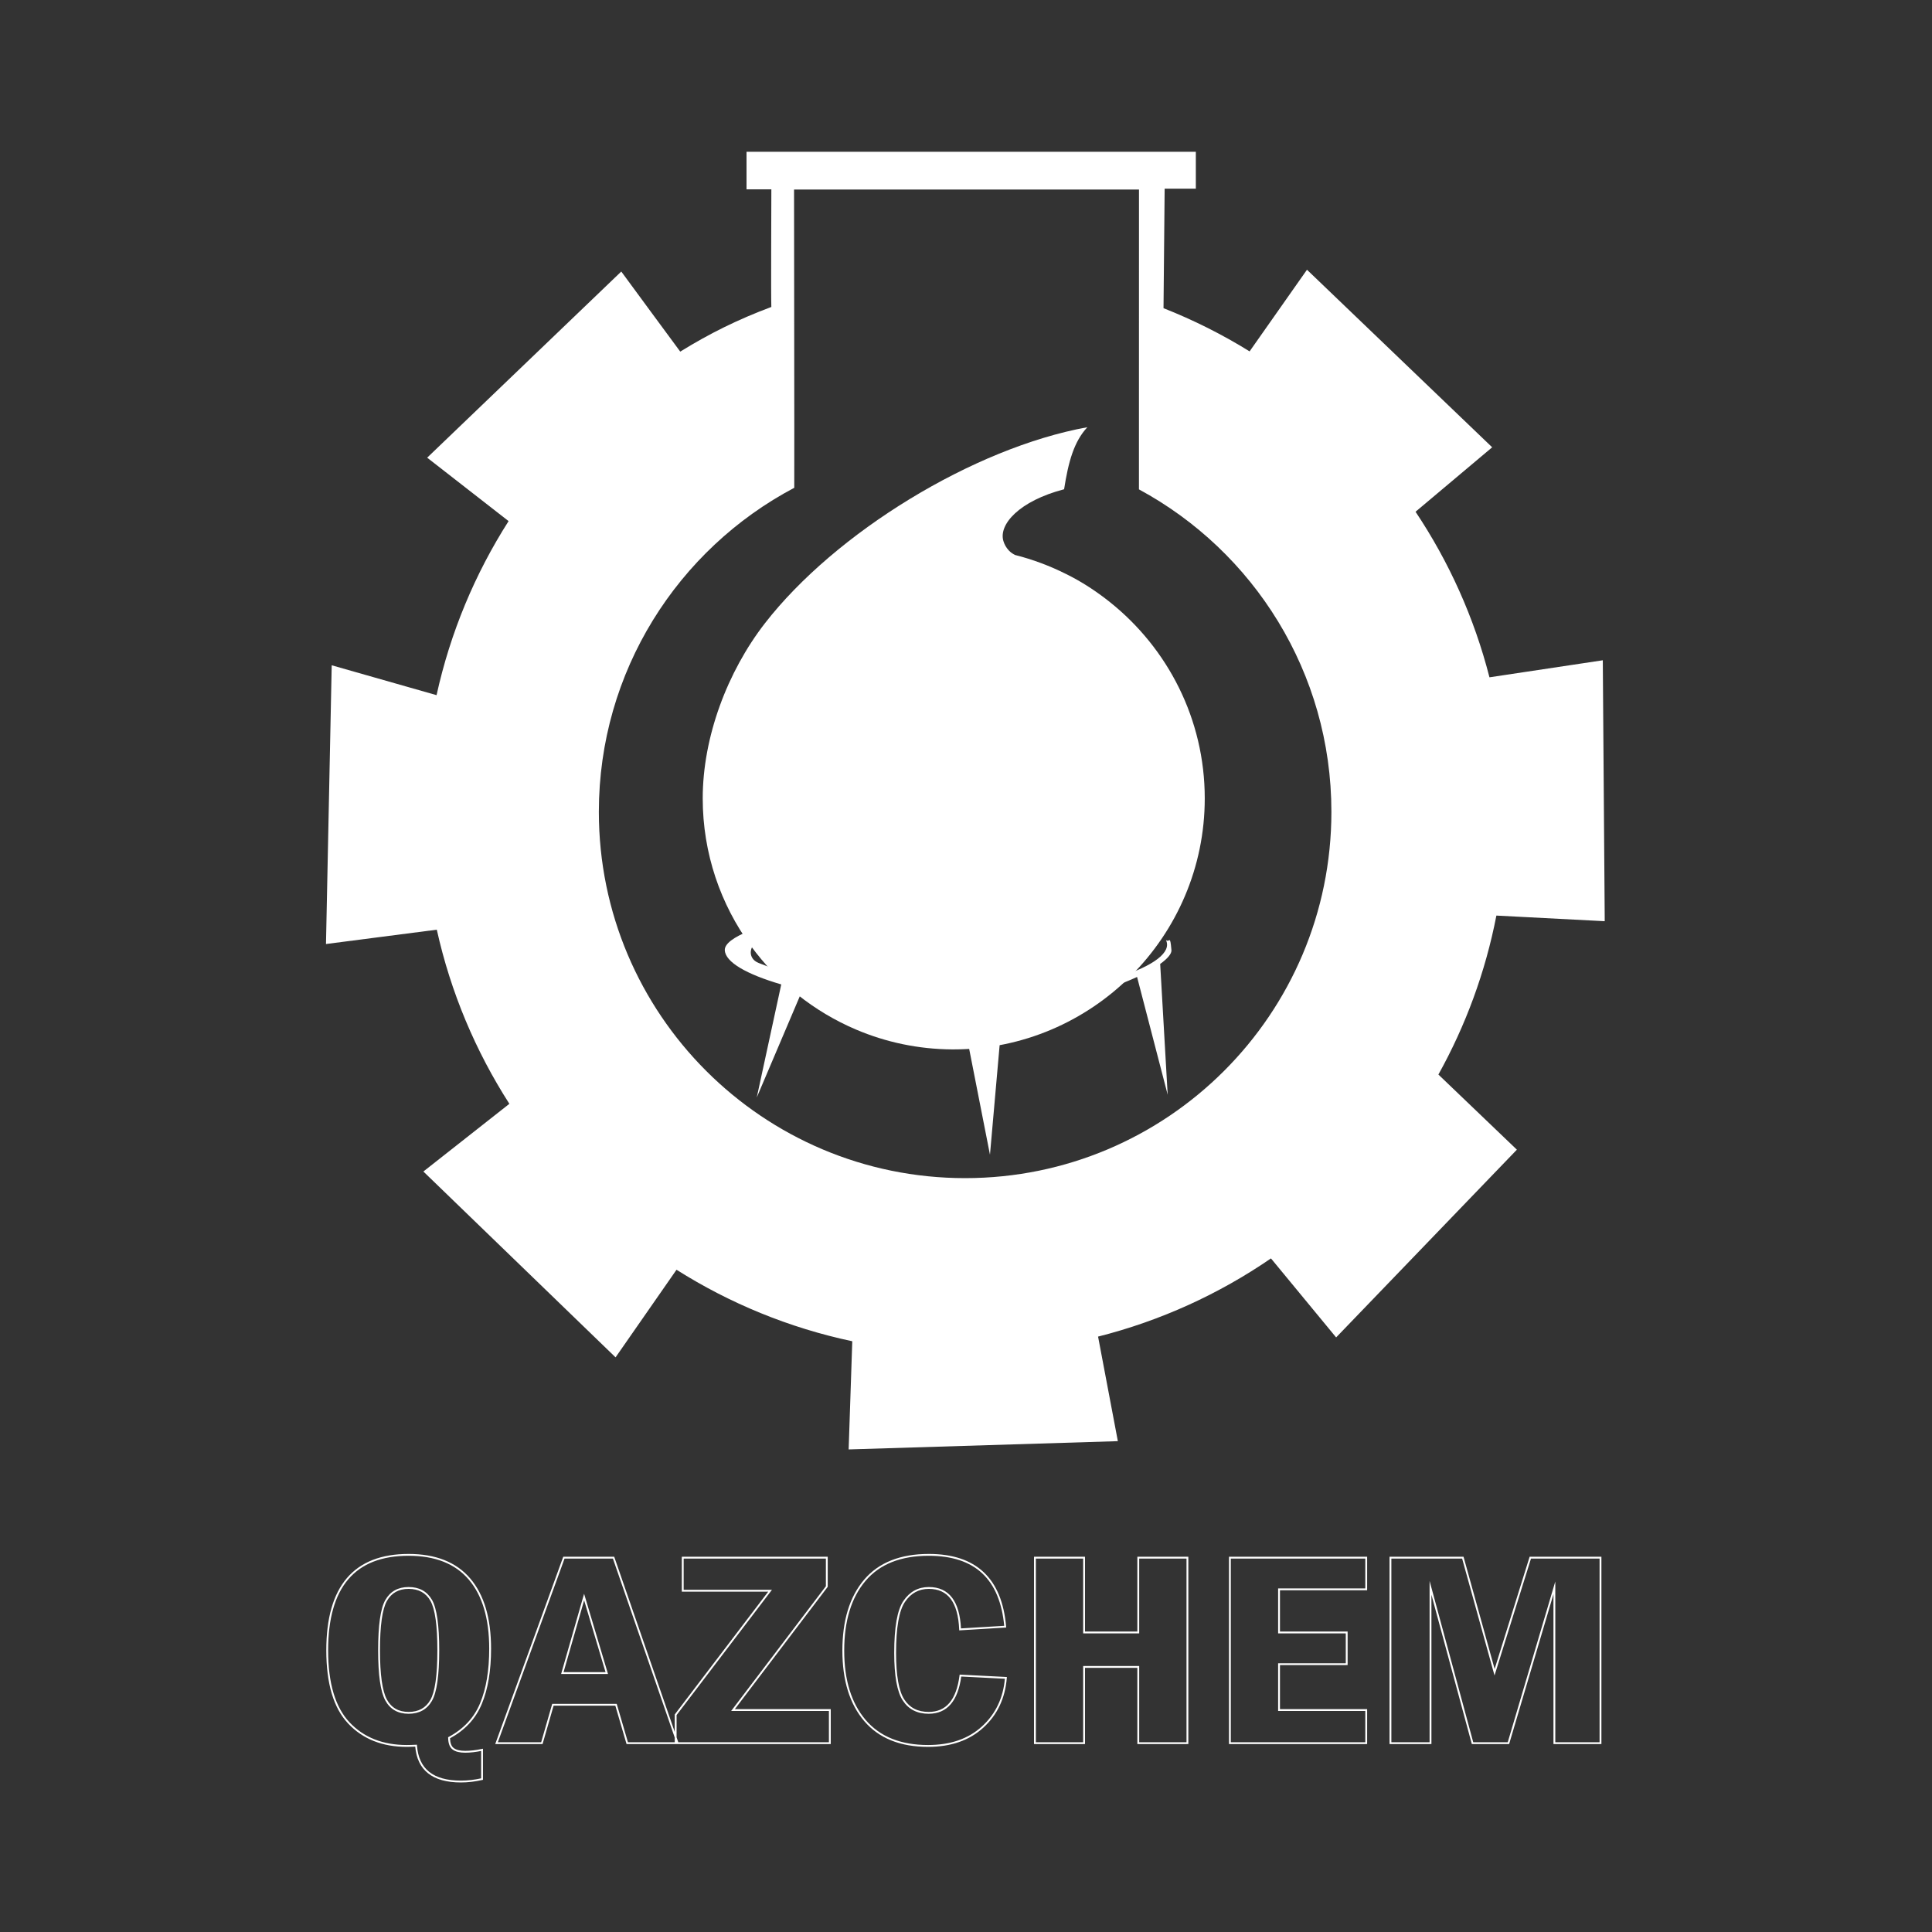<?xml version="1.0" encoding="UTF-8"?> <!-- Creator: CorelDRAW --> <svg xmlns="http://www.w3.org/2000/svg" xmlns:xlink="http://www.w3.org/1999/xlink" xmlns:xodm="http://www.corel.com/coreldraw/odm/2003" xml:space="preserve" width="210mm" height="210mm" style="shape-rendering:geometricPrecision; text-rendering:geometricPrecision; image-rendering:optimizeQuality; fill-rule:evenodd; clip-rule:evenodd" viewBox="0 0 21000 21000"><rect x="0" y="0" width="21000" height="21000" fill="#333333" stroke="none"/> <defs> <style type="text/css"> <![CDATA[ .fil0 {fill:white} .fil1 {fill:white;fill-rule:nonzero} ]]> </style> </defs> <g id="Слой_x0020_1">  <path class="fil0" d="M10349.08 11406.51l17.62 0c1502.82,0 2728.43,-1225.67 2728.43,-2728.49 0,-861.63 -403.19,-1632.39 -1030.74,-2133.21 -147.64,-117.83 -308.53,-223.41 -478.46,-306.51 -174.66,-87.52 -360,-157.23 -553.16,-206.04l0 0c-24.5,-12.51 -47.43,-27.85 -67.06,-48.82 -28.74,-30.24 -48.12,-65.92 -58.79,-101.35 -55.89,-181.1 173.33,-437.73 659.37,-564.02 46.79,-299.82 106.97,-517.92 252.84,-674.53 -1239.25,225.18 -2740.87,1146.36 -3505.19,2131.63 -406.98,525.06 -675.67,1234.58 -675.67,1902.85 0,598.82 194.49,1153.75 523.74,1604.36 290.47,397.89 685.64,714.44 1144.34,909.12 321.22,136.46 673.39,212.67 1042.73,215.01z"></path> <path class="fil1" d="M8603.55 8005.15c193.25,-93.05 461.68,-34.11 539.85,21.12 6.83,-528.15 311.26,-980.67 564.35,-1287.18 -446.99,216.45 -1043.44,598.53 -1104.2,1266.06z"></path> <path class="fil1" d="M8628.89 10068.45c-176.03,51.86 -302.61,116.25 -387.21,159.79 -100.85,52.05 -116.9,190.52 3.7,238.41 74.93,29.83 167.33,65.37 275.32,101.3l108.19 -499.5zm4044.6 148.81c38.99,35.74 44.25,-68.3 59.59,110.46 3.25,37.82 -39.9,90.59 -122.42,149.91l81.61 1421.95 -332.83 -1280.49c-323.46,150.17 -836.48,300.08 -1458.59,341.08l-140.3 1591.16 -310.86 -1581.48c-34.18,-0.97 -68.55,-2.08 -103.19,-3.44 -627.83,-27.75 -1193.35,-103.84 -1624.1,-205.4l-496.77 1168.14 266.16 -1228.9c-379.16,-110.98 -608.6,-243.02 -613.67,-372.53 -11.44,-282.59 1689.02,-598.52 2401,-493.52 -157.45,-5.98 -719.98,41.01 -1219.73,134.58l-286.56 673.71c27.09,7.08 54.77,13.97 82.97,20.59 444.99,105.01 1024.93,185.46 1599.87,185.46 1211.22,0 2229.71,-309.24 2229.71,-579.69 0,-17.41 -4.09,-34.44 -11.89,-51.59z"></path> <path class="fil0" d="M8633.3 5302.16c1.78,-603.62 -2.3,-2501.08 -2.3,-3241.7l3749.27 0 -0.41 3258.85c1245.57,672.8 2091.87,1990.17 2091.87,3505.24 0,2198.8 -1782.43,3981.23 -3981.23,3981.23 -2198.8,0 -3981.23,-1782.43 -3981.23,-3981.23 0,-1528.04 860.89,-2855.03 2124.03,-3522.39zm-249.21 -1965.59c-4.81,-132.82 0.16,-1072.97 0.16,-1278.73l-269.81 0 0 -408.11 4883.79 0 0 401.21c-75.82,0.84 -266.83,-1.46 -338.99,0l-12.34 1298.96c327.22,129 640.17,286.49 935.71,469.45l623.7 -887.34 2012.97 1929.98 -832.91 700.47c362.46,542.96 637.14,1149.62 803.42,1799.68l1231.87 -185.16 20.76 2787.79 0 48.41 -1177.34 -61.17c-119.48,615.59 -335.01,1196.94 -630.29,1727.83l852.99 816.7 -1964.55 2040.68 -708.46 -858.84c-563.47,386.67 -1197.73,677.77 -1879.26,849.9l215.01 1136.5 -2926.09 89.94 39.42 -1175.77c-689.11,-146.15 -1333.62,-413.03 -1910.42,-777.33l-662.56 952.24 -2089.04 -2019.93 934.82 -735.81c-366.55,-570.99 -637.14,-1209.54 -788.83,-1892.8l-1204.53 155.87 62.22 -3029.88 1139.69 324.77c150.07,-682.58 418.73,-1320.88 782.87,-1891.77l-884.94 -689.48 2109.86 -2023.37c88.95,123.4 593.74,805.35 641.01,870.56 323.36,-199.8 627.78,-349.66 990.09,-485.45z"></path> <path class="fil1" d="M5249.78 19019.88l0 325.9 -7.81 1.78c-39.27,8.94 -78.37,15.72 -117.07,20.22 -38.58,4.5 -76.8,6.78 -114.44,6.78 -155.38,0 -274.72,-33.26 -357.9,-99.76 -81.54,-65.19 -127.95,-161.82 -139.12,-289.87 -17.9,0.8 -34.13,1.43 -48.71,1.86 -17.72,0.53 -32.14,0.8 -43.32,0.8 -132.61,0 -252.14,-21.16 -358.4,-63.41 -106.45,-42.31 -199.46,-105.76 -278.84,-190.2 -79.4,-84.51 -138.87,-193.32 -178.42,-326.36 -39.38,-132.46 -59.04,-288.97 -59.04,-469.52 0,-348.3 74.58,-609.82 223.64,-784.59 149.48,-175.28 373.27,-262.9 671.21,-262.9 146.9,0 276.17,22.17 387.68,66.42 111.85,44.39 205.72,110.97 281.44,199.64 75.68,88.8 132.49,197.06 170.33,324.72 37.68,127.14 56.57,273.49 56.57,439.06 0,119.11 -8.29,228.63 -24.93,328.53 -16.66,100.04 -41.74,190.35 -75.28,270.88 -33.41,81.24 -79.5,153.29 -138.14,216.23 -57.34,61.55 -126.68,114.4 -207.91,158.65 0.96,25.66 4.68,47.26 11.24,64.8 6.75,18.05 16.58,31.78 29.58,41.18l0.16 0.12c13.24,10.02 30.04,17.53 50.42,22.54 20.88,5.14 45.57,7.68 74.11,7.68 27.15,0 55.74,-1.74 85.75,-5.21 30.2,-3.48 61.93,-8.74 95.17,-15.74l12.03 -2.54 0 12.31zm-20 309.97l0 -297.73c-29.52,5.91 -57.84,10.44 -84.94,13.57 -30.93,3.58 -60.28,5.37 -88.01,5.37 -30.02,0 -56.31,-2.75 -78.87,-8.3 -23.01,-5.66 -42.17,-14.26 -57.55,-25.87 -16.22,-11.74 -28.35,-28.52 -36.53,-50.39 -7.85,-21 -12.03,-46.81 -12.66,-77.43l-0.12 -6.12 5.35 -2.87c81.65,-43.81 151.09,-96.31 208.18,-157.59 57.03,-61.21 101.84,-131.27 134.3,-210.25 32.97,-79.21 57.64,-168.06 74.04,-266.54 16.43,-98.61 24.61,-207.04 24.61,-325.25 0,-163.76 -18.6,-308.25 -55.71,-433.44 -37.03,-124.93 -92.52,-230.75 -166.35,-317.38 -73.6,-86.19 -164.87,-150.92 -273.62,-194.08 -109.02,-43.26 -235.85,-64.94 -380.34,-64.94 -291.84,0 -510.57,85.28 -656.05,255.86 -145.84,170.99 -218.8,428.19 -218.8,771.63 0,178.73 19.37,333.36 58.18,463.9 38.64,129.95 96.57,236.08 173.82,318.3 77.4,82.34 168,144.17 271.64,185.36 103.77,41.26 220.86,61.93 351.06,61.93 12.57,0 26.83,-0.24 42.78,-0.72 16.52,-0.5 35.85,-1.28 58,-2.3l9.69 -0.45 0.7 9.71c9.23,127.11 53.39,222.26 132.4,285.43 79.46,63.53 194.65,95.3 345.48,95.3 37.05,0 74.51,-2.23 112.18,-6.62 35.5,-4.13 71.28,-10.19 107.14,-18.09zm-475.69 -1391.75c0,-269.89 -25.18,-449.13 -75.5,-537.75 -24.95,-43.43 -57.06,-75.93 -96.35,-97.51 -39.4,-21.65 -86.28,-32.45 -140.68,-32.45 -54.13,0 -100.71,10.92 -139.86,32.72 -39.04,21.75 -71.02,54.54 -96.05,98.3 -24.97,43.98 -43.76,110.57 -56.4,199.6 -12.72,89.74 -19.1,202.15 -19.1,337.09 0,132.43 6.36,243.31 18.97,332.6 12.55,88.93 31.28,156.39 56.04,202.29 24.41,44.96 56.24,78.71 95.47,101.12 39.31,22.43 86.28,33.7 140.93,33.7 53.8,0 100.41,-10.81 139.69,-32.43 39.13,-21.53 71.24,-53.9 96.15,-97.06 25.32,-43.81 44.45,-110.52 57.29,-200.24 12.9,-90.2 19.4,-203.5 19.4,-339.98zm-58.18 -547.61c52.12,91.77 78.18,274.28 78.18,547.61 0,137.25 -6.58,251.5 -19.64,342.8 -13.21,92.25 -33.17,161.36 -59.79,207.38 -26.82,46.42 -61.48,81.31 -103.81,104.6 -42.31,23.29 -92.12,34.93 -149.29,34.93 -58.16,0 -108.44,-12.15 -150.81,-36.36 -42.54,-24.33 -76.92,-60.69 -103.13,-108.96 -25.91,-48 -45.37,-117.69 -58.26,-209.05 -12.77,-90.42 -19.21,-202.22 -19.21,-335.34 0,-135.64 6.46,-248.97 19.34,-339.83 12.99,-91.57 32.61,-160.54 58.82,-206.74 26.84,-46.96 61.37,-82.25 103.71,-105.84 42.25,-23.52 92.04,-35.3 149.54,-35.3 57.76,0 107.85,11.63 150.28,34.95 42.52,23.36 77.19,58.39 104.07,105.15zm1433.52 -469.63l546.79 0 657.94 1905.13 0 -190.34 1016.17 -1335.01 -939.29 0 0 -379.78 1585.94 0 0 327.2 -1009.5 1329.5 1042.41 0 0 379.78 -2219.43 0 -121.99 -417.23 -671.01 0 -120.14 417.23 -514.49 0c246.24,-678.93 492.81,-1357.76 739.62,-2036.48l6.98 0zm532.63 20l-525.65 0 -725.09 1996.48 470.96 0 120.15 -417.23 700.96 0 121.98 417.23 508.79 0 0 -50.38 -672.1 -1946.1zm692.1 1943.04l18.46 53.44 1637.27 0 0 -339.78 -1062.59 0 1029.68 -1356.08 0 -300.62 -1545.94 0 0 339.78 959.59 0 -1036.47 1361.68 0 241.58zm-772.24 -708.41l-232.72 -780.72 -223.55 780.72 456.27 0zm-223.34 -819.18l250.15 839.18 -509.59 0c83.12,-290.68 166.41,-581.31 249.68,-871.94l9.76 32.76zm4081.49 846.41l504.22 25.72 -0.82 10.22c-8.93,110.46 -34.71,210.73 -77.19,300.73 -42.54,90.15 -101.9,169.97 -177.92,239.43 -75.97,69.64 -164.16,121.86 -264.4,156.64 -100.18,34.77 -212.31,52.13 -336.27,52.13 -151.2,0 -284.58,-23.29 -400.1,-69.79 -115.91,-46.65 -213.76,-116.66 -293.52,-209.89 -79.28,-93.05 -138.82,-203.65 -178.48,-331.76 -39.52,-127.67 -59.33,-272.69 -59.33,-435.04 0,-163.71 19.68,-309.84 59.04,-438.29 39.45,-128.72 98.66,-239.6 177.56,-332.5 79.11,-93.23 177.44,-163.24 294.92,-209.91 117.06,-46.51 253.03,-69.8 407.87,-69.8 256.85,0 455.51,65.93 595.85,197.81 140.27,131.81 221.84,329.09 244.62,591.85l0.88 10.19c-170.18,10.46 -340.39,20.66 -510.59,30.93l-0.44 -10.18c-6.32,-147.99 -37.23,-258.73 -92.61,-332.15 -54.63,-72.43 -133.71,-108.67 -237.15,-108.67 -54.39,0 -103.1,11.68 -146.1,34.96 -43.1,23.35 -80.69,58.48 -112.69,105.3 -32.45,47.15 -56.77,116.77 -73.06,208.9 -16.44,92.91 -24.61,208.49 -24.61,346.77 0,123.62 7.58,227.73 22.71,312.39 15,83.95 37.37,148.6 67.07,194.05 29.2,45.09 65.83,78.83 109.74,101.25 44.13,22.55 95.9,33.8 155.15,33.8 94.81,0 169.89,-32.59 225.35,-97.73 56.19,-66.01 92.79,-165.57 109.91,-298.65l1.19 -9.18 9.2 0.47zm482.6 44.59l-474.45 -24.2c-18.14,132.44 -55.86,232.41 -113.29,299.87 -59.49,69.88 -139.62,104.83 -240.51,104.83 -62.33,0 -117.13,-12 -164.21,-36.06 -47.09,-24.05 -86.26,-60.07 -117.38,-108.06 -31.22,-47.72 -54.58,-114.86 -70.05,-201.46 -15.34,-85.85 -23.03,-191.13 -23.03,-315.91 0,-139.35 8.28,-256.09 24.93,-350.21 16.78,-94.9 42.18,-167.12 76.27,-216.71 33.81,-49.49 73.74,-86.73 119.7,-111.63 45.97,-24.89 97.85,-37.38 155.56,-37.38 110.06,0 194.46,38.89 253.09,116.63 56.54,74.98 88.62,186.08 96.11,333.23l469.87 -28.46c-23.55,-252.6 -102.72,-442.22 -237.46,-568.83 -136.47,-128.24 -330.55,-192.35 -582.17,-192.35 -152.43,0 -285.96,22.8 -400.53,68.32 -114.33,45.42 -210.03,113.55 -287.02,204.29 -77.2,90.9 -135.14,199.42 -173.74,325.42 -38.73,126.44 -58.1,270.62 -58.1,432.47 0,160.46 19.5,303.53 58.39,429.18 38.84,125.47 97.08,233.71 174.58,324.66 77.63,90.75 172.91,158.9 285.78,204.33 113.07,45.51 243.97,68.31 392.68,68.31 121.91,0 231.87,-16.97 329.79,-50.95 97.62,-33.87 183.48,-84.7 257.44,-152.5 74.04,-67.64 131.86,-145.42 173.32,-233.27 40.11,-84.99 64.96,-179.53 74.43,-283.56zm326.64 -1326.45l544.21 0 0 813.22 569.05 0 0 -813.22 554.2 0 0 2036.48 -554.2 0 0 -828.38 -569.05 0 0 828.38 -554.21 0 0 -2036.48 10 0zm524.21 20l-514.21 0 0 1996.48 514.21 0 0 -828.38 609.05 0 0 828.38 514.2 0 0 -1996.48 -514.2 0 0 813.22 -609.05 0 0 -813.22zm1594.86 -20l1491.81 0 0 364.63 -947.6 0 0 448.59 735.42 0 0 364.68 -735.42 0 0 478.8 947.6 0 0 379.78 -1501.81 0 0 -2036.48 10 0zm1471.81 20l-1461.81 0 0 1996.48 1461.81 0 0 -339.78 -947.6 0 0 -518.8 735.42 0 0 -324.68 -735.42 0 0 -488.59 947.6 0 0 -324.63zm273.41 -20l794.26 0 338.12 1220.23 380.55 -1220.23 780.16 0 0 2036.48 -521.25 0 0 -1629.51 -481.97 1629.51 -405.38 0 -439.06 -1623.26 0 1623.26 -455.43 0 0 -2036.48 10 0zm779.11 20l-769.11 0 0 1996.48 415.43 0 0 -1753.72 474.35 1753.72 375.21 0 516.85 -1747.47 0 1747.47 481.25 0 0 -1996.48 -745.48 0 -396.35 1270.87 -352.15 -1270.87z"></path> </g> </svg> 
